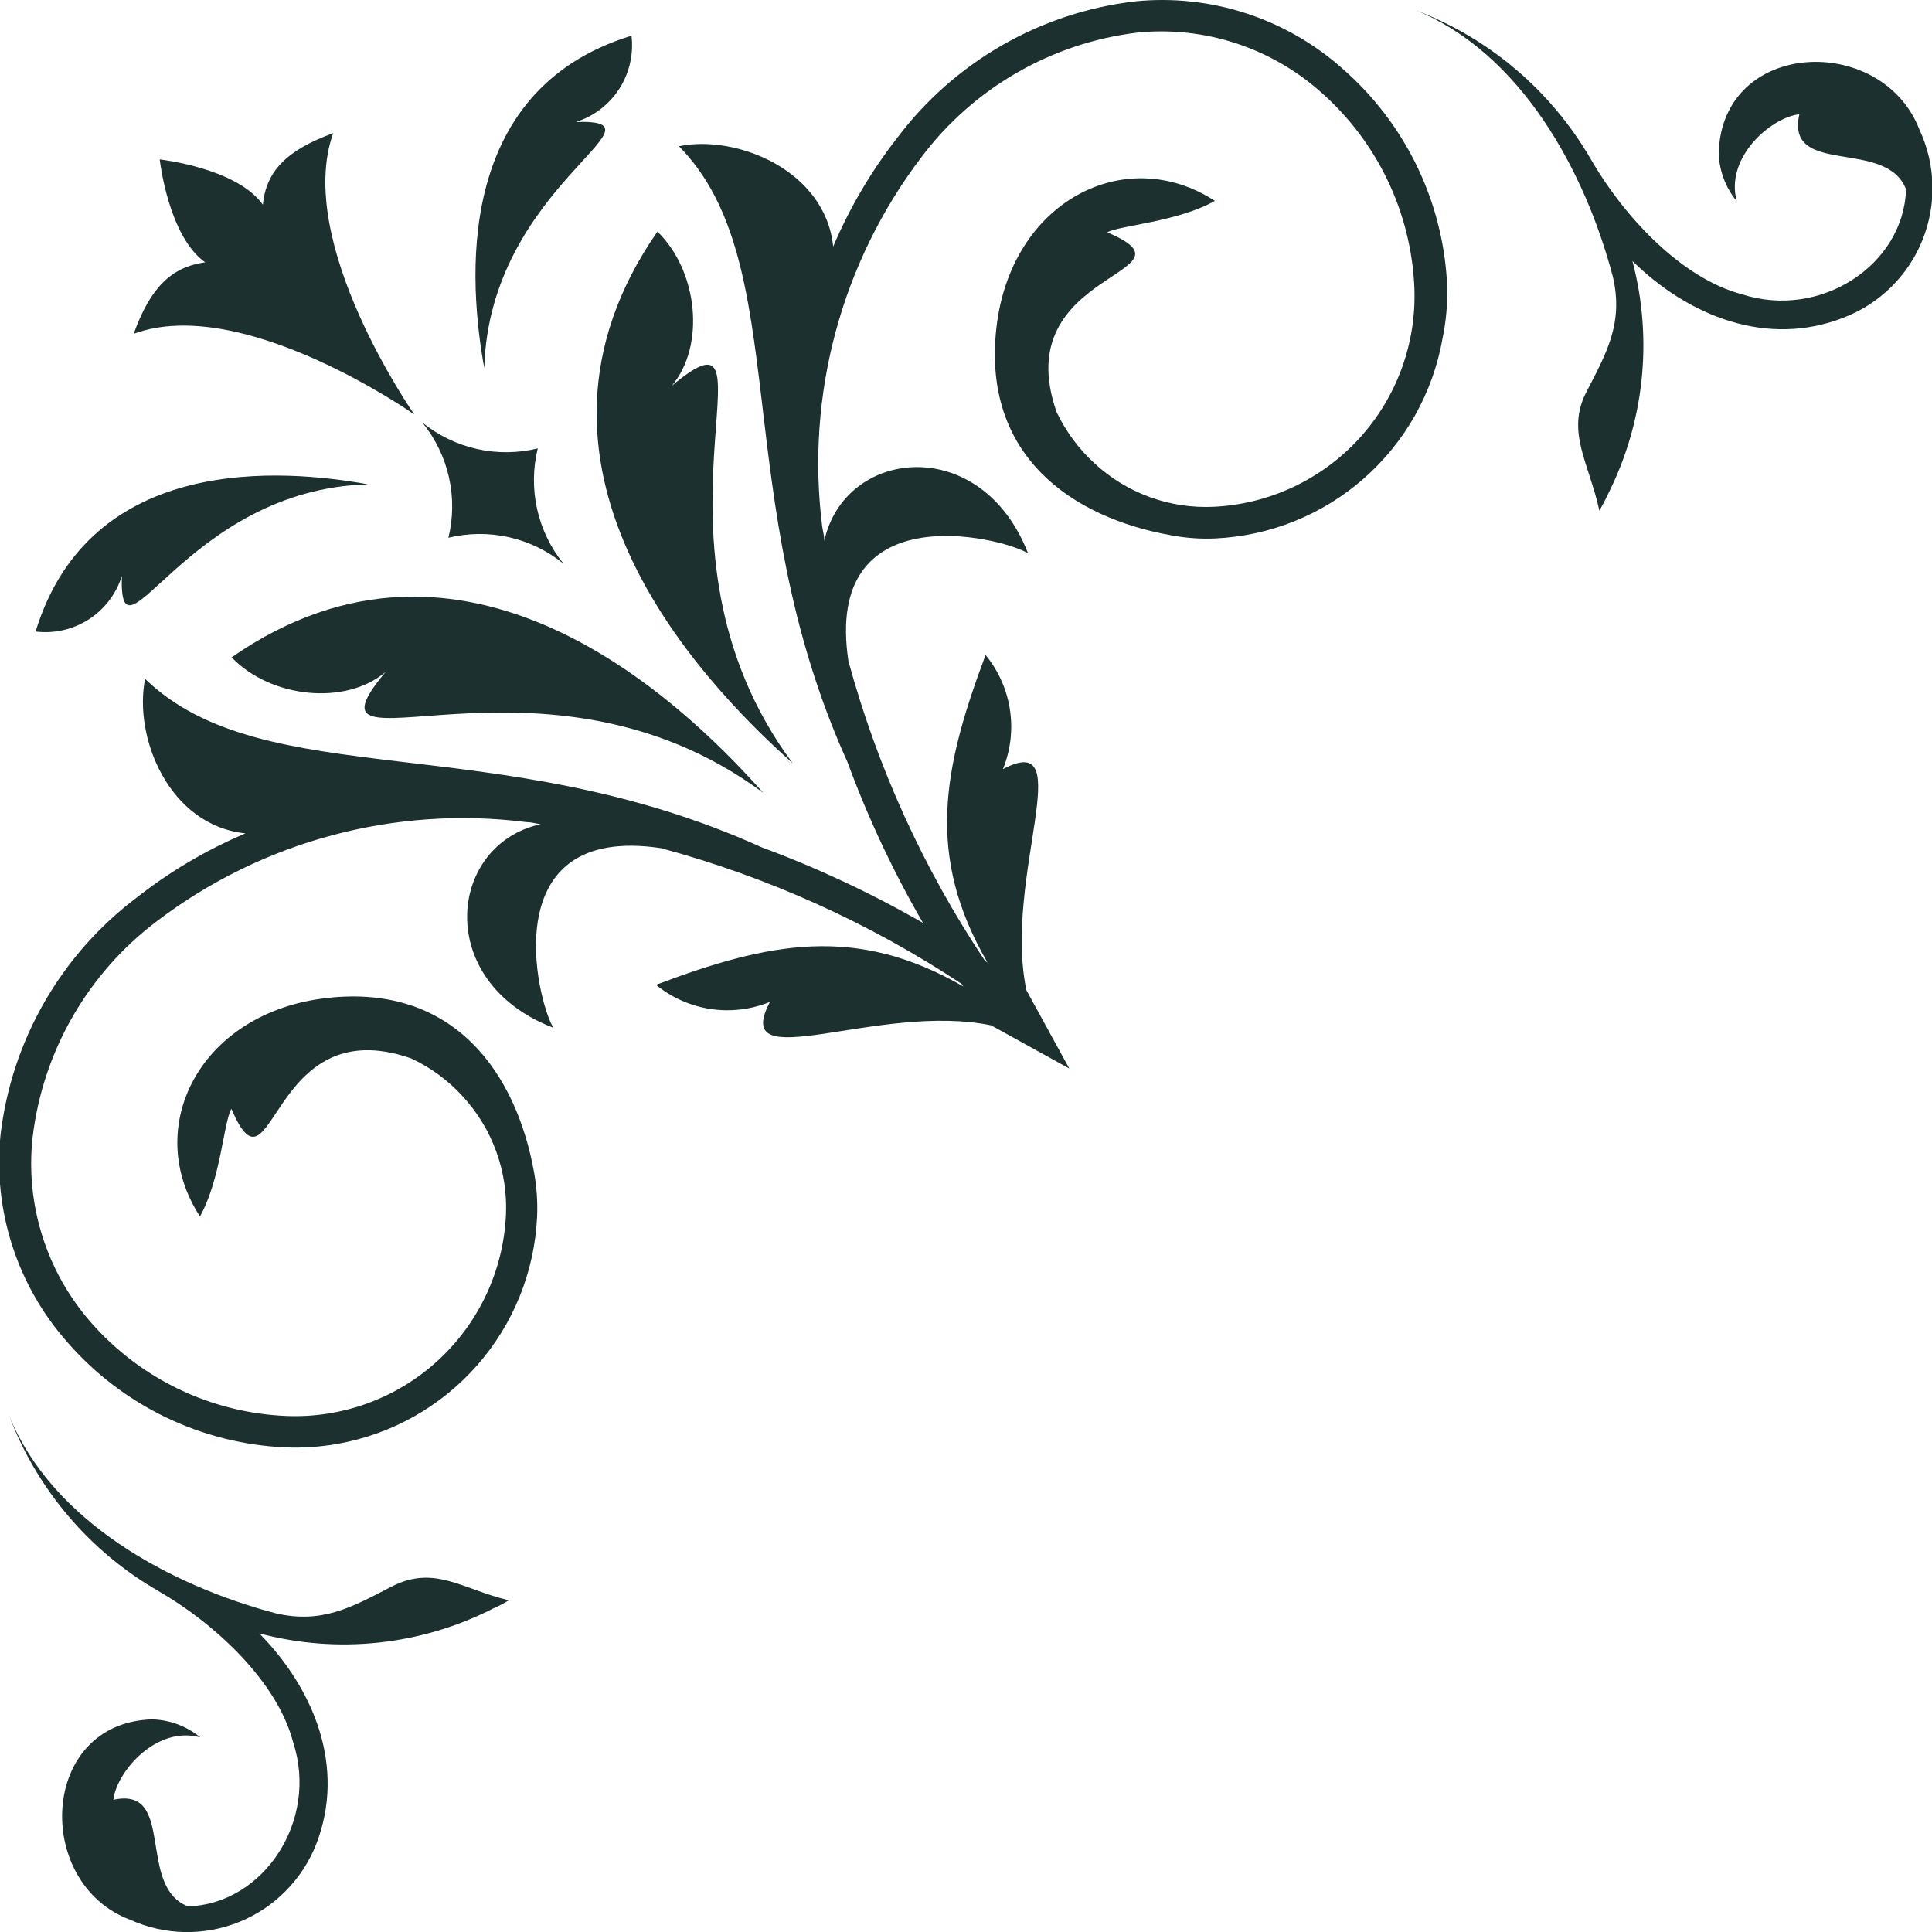 <?xml version="1.0" encoding="UTF-8"?> <svg xmlns="http://www.w3.org/2000/svg" width="70" height="70" viewBox="0 0 70 70" fill="none"> <g clip-path="url(#clip0_1205_671)"> <path d="M52.434 10.361C52.368 8.854 51.995 7.375 51.338 6.017C50.68 4.659 49.753 3.449 48.612 2.461C47.598 1.565 46.41 0.889 45.122 0.474C43.835 0.058 42.475 -0.086 41.129 0.049C39.434 0.247 37.797 0.786 36.317 1.634C34.836 2.483 33.543 3.622 32.516 4.984C31.57 6.193 30.787 7.521 30.188 8.934C29.908 6.173 26.689 4.865 24.599 5.298C28.787 9.546 26.349 17.98 30.706 27.613C31.449 29.63 32.364 31.579 33.442 33.44C31.576 32.366 29.625 31.451 27.606 30.704C17.999 26.355 9.582 28.785 5.258 24.597C4.833 26.695 6.108 29.906 8.894 30.195C7.482 30.792 6.157 31.574 4.952 32.522C3.59 33.549 2.45 34.842 1.601 36.322C0.753 37.803 0.214 39.44 0.017 41.135C-0.117 42.481 0.028 43.841 0.443 45.128C0.858 46.416 1.534 47.604 2.43 48.618C3.417 49.757 4.626 50.683 5.983 51.34C7.339 51.997 8.815 52.371 10.321 52.441C10.96 52.467 11.601 52.425 12.232 52.313C14.192 51.966 15.976 50.962 17.29 49.466C18.604 47.97 19.369 46.072 19.46 44.083C19.482 43.559 19.448 43.035 19.358 42.52C18.721 38.893 16.462 35.639 11.85 36.158C7.237 36.676 5.139 40.846 7.246 44.074C8.01 42.69 8.095 40.676 8.384 40.175C9.921 43.76 9.709 36.531 14.899 38.349C15.607 38.679 16.242 39.147 16.768 39.725C17.3 40.304 17.712 40.983 17.98 41.722C18.249 42.461 18.368 43.246 18.331 44.032C18.234 46.049 17.342 47.946 15.851 49.309C14.36 50.671 12.39 51.388 10.371 51.303C9.022 51.247 7.698 50.917 6.48 50.333C5.262 49.749 4.176 48.923 3.287 47.905C2.492 46.996 1.894 45.932 1.532 44.779C1.169 43.627 1.05 42.412 1.181 41.212C1.364 39.668 1.858 38.177 2.634 36.83C3.409 35.483 4.449 34.306 5.691 33.371C9.51 30.471 14.313 29.184 19.07 29.787C19.248 29.787 19.418 29.838 19.588 29.863C16.233 30.594 15.689 35.563 20.046 37.236C19.435 36.2 17.923 29.829 23.945 30.73C27.818 31.775 31.497 33.436 34.843 35.648L34.903 35.741C31.021 33.499 27.861 34.136 23.767 35.682C24.336 36.146 25.02 36.449 25.746 36.558C26.472 36.667 27.215 36.578 27.895 36.302C26.425 39.105 31.811 36.302 35.913 37.151L38.742 38.714L37.188 35.877C36.338 31.783 39.133 26.389 36.338 27.867C36.615 27.185 36.703 26.441 36.592 25.713C36.481 24.985 36.177 24.3 35.709 23.731C34.172 27.833 33.526 30.985 35.778 34.875L35.684 34.807C33.461 31.479 31.791 27.813 30.74 23.952C29.832 17.921 36.202 19.433 37.247 20.044C35.548 15.687 30.605 16.23 29.866 19.594C29.866 19.416 29.815 19.246 29.789 19.067C29.193 14.312 30.483 9.513 33.382 5.698C34.316 4.454 35.492 3.413 36.84 2.636C38.187 1.859 39.678 1.364 41.222 1.179C42.415 1.061 43.619 1.191 44.759 1.561C45.9 1.931 46.951 2.532 47.848 3.328C48.863 4.218 49.687 5.305 50.271 6.522C50.855 7.74 51.186 9.063 51.245 10.412C51.328 12.43 50.609 14.399 49.245 15.889C47.881 17.378 45.983 18.268 43.966 18.362C43.182 18.398 42.398 18.279 41.66 18.011C40.923 17.742 40.245 17.331 39.668 16.799C39.09 16.272 38.62 15.637 38.283 14.931C36.465 9.741 43.703 9.953 40.118 8.416C40.594 8.161 42.666 8.042 44.017 7.278C40.781 5.171 36.618 7.278 36.1 11.89C35.582 16.502 38.827 18.762 42.462 19.399C42.977 19.495 43.502 19.532 44.025 19.509C46.016 19.418 47.917 18.652 49.415 17.336C50.912 16.021 51.917 14.235 52.264 12.272C52.395 11.644 52.452 11.002 52.434 10.361Z" fill="#1C3030"></path> <path d="M62.272 5.54C62.289 6.18 62.52 6.796 62.926 7.29C62.493 5.71 64.158 4.257 65.194 4.139C64.684 6.423 68.337 4.988 69.059 6.857C68.982 9.583 65.975 11.588 63.113 10.662C60.896 10.076 58.806 7.8 57.634 5.761C56.201 3.288 53.961 1.383 51.289 0.367C55.103 1.93 57.43 6.186 58.441 10.042C58.815 11.69 58.237 12.743 57.481 14.196C56.725 15.648 57.583 16.795 57.948 18.502C58.042 18.341 58.144 18.154 58.237 17.95C59.574 15.327 59.898 12.303 59.146 9.456C61.168 11.444 64.005 12.599 66.791 11.511C67.436 11.265 68.022 10.888 68.515 10.405C69.008 9.921 69.395 9.341 69.653 8.701C69.912 8.061 70.035 7.374 70.016 6.684C69.997 5.994 69.836 5.316 69.543 4.691C68.184 1.191 62.391 1.412 62.272 5.54Z" fill="#1C3030"></path> <path d="M15.011 15.017C15.011 15.017 10.654 8.791 12.072 4.824C10.373 5.444 9.643 6.209 9.524 7.415C8.573 6.081 5.787 5.776 5.787 5.776C5.787 5.776 6.092 8.553 7.434 9.504C6.22 9.674 5.455 10.396 4.844 12.095C8.785 10.634 15.011 15.017 15.011 15.017Z" fill="#1C3030"></path> <path d="M15.305 15.312C15.773 15.888 16.102 16.564 16.265 17.287C16.429 18.011 16.423 18.762 16.247 19.483C16.968 19.308 17.72 19.302 18.443 19.465C19.167 19.629 19.843 19.958 20.418 20.426C19.951 19.849 19.623 19.171 19.461 18.446C19.299 17.721 19.307 16.968 19.484 16.247C18.762 16.423 18.01 16.431 17.285 16.269C16.56 16.107 15.882 15.779 15.305 15.312Z" fill="#1C3030"></path> <path d="M23.82 8.391C17.976 16.8 25.221 24.529 28.721 27.655C22.775 19.645 28.525 10.48 24.338 13.98C25.561 12.536 25.297 9.826 23.82 8.391Z" fill="#1C3030"></path> <path d="M22.88 1.293C16.39 3.281 16.994 10.297 17.546 13.338C17.724 6.729 24.477 4.317 20.867 4.419C21.514 4.214 22.069 3.789 22.437 3.219C22.804 2.648 22.961 1.967 22.88 1.293Z" fill="#1C3030"></path> <path d="M1.289 22.882C3.277 16.401 10.284 16.996 13.334 17.548C6.725 17.727 4.304 24.479 4.415 20.869C4.211 21.517 3.787 22.074 3.216 22.441C2.645 22.809 1.963 22.965 1.289 22.882Z" fill="#1C3030"></path> <path d="M14.164 57.497C12.712 58.253 11.659 58.831 10.002 58.457C6.146 57.437 1.89 55.118 0.336 51.305C1.349 53.976 3.255 56.214 5.73 57.641C7.768 58.813 10.045 60.911 10.622 63.129C11.548 65.974 9.552 68.981 6.817 69.074C4.931 68.352 6.392 64.708 4.107 65.21C4.226 64.182 5.679 62.508 7.259 62.95C6.765 62.543 6.149 62.312 5.509 62.296C1.423 62.415 1.202 68.242 4.719 69.558C5.338 69.838 6.008 69.989 6.688 70.002C7.368 70.015 8.043 69.89 8.673 69.634C9.303 69.379 9.874 68.998 10.352 68.514C10.83 68.031 11.206 67.456 11.455 66.823C12.542 64.037 11.378 61.192 9.391 59.179C12.237 59.938 15.264 59.614 17.885 58.27C18.076 58.188 18.26 58.091 18.437 57.981C16.755 57.59 15.744 56.673 14.164 57.497Z" fill="#1C3030"></path> <path d="M13.971 24.345C10.48 28.524 19.645 22.773 27.655 28.728C24.555 25.228 16.791 17.974 8.391 23.818C9.826 25.304 12.527 25.568 13.971 24.345Z" fill="#1C3030"></path> </g> <defs> <clipPath id="clip0_1205_671"> <rect width="70" height="70" fill="white"></rect> </clipPath> </defs> </svg> 